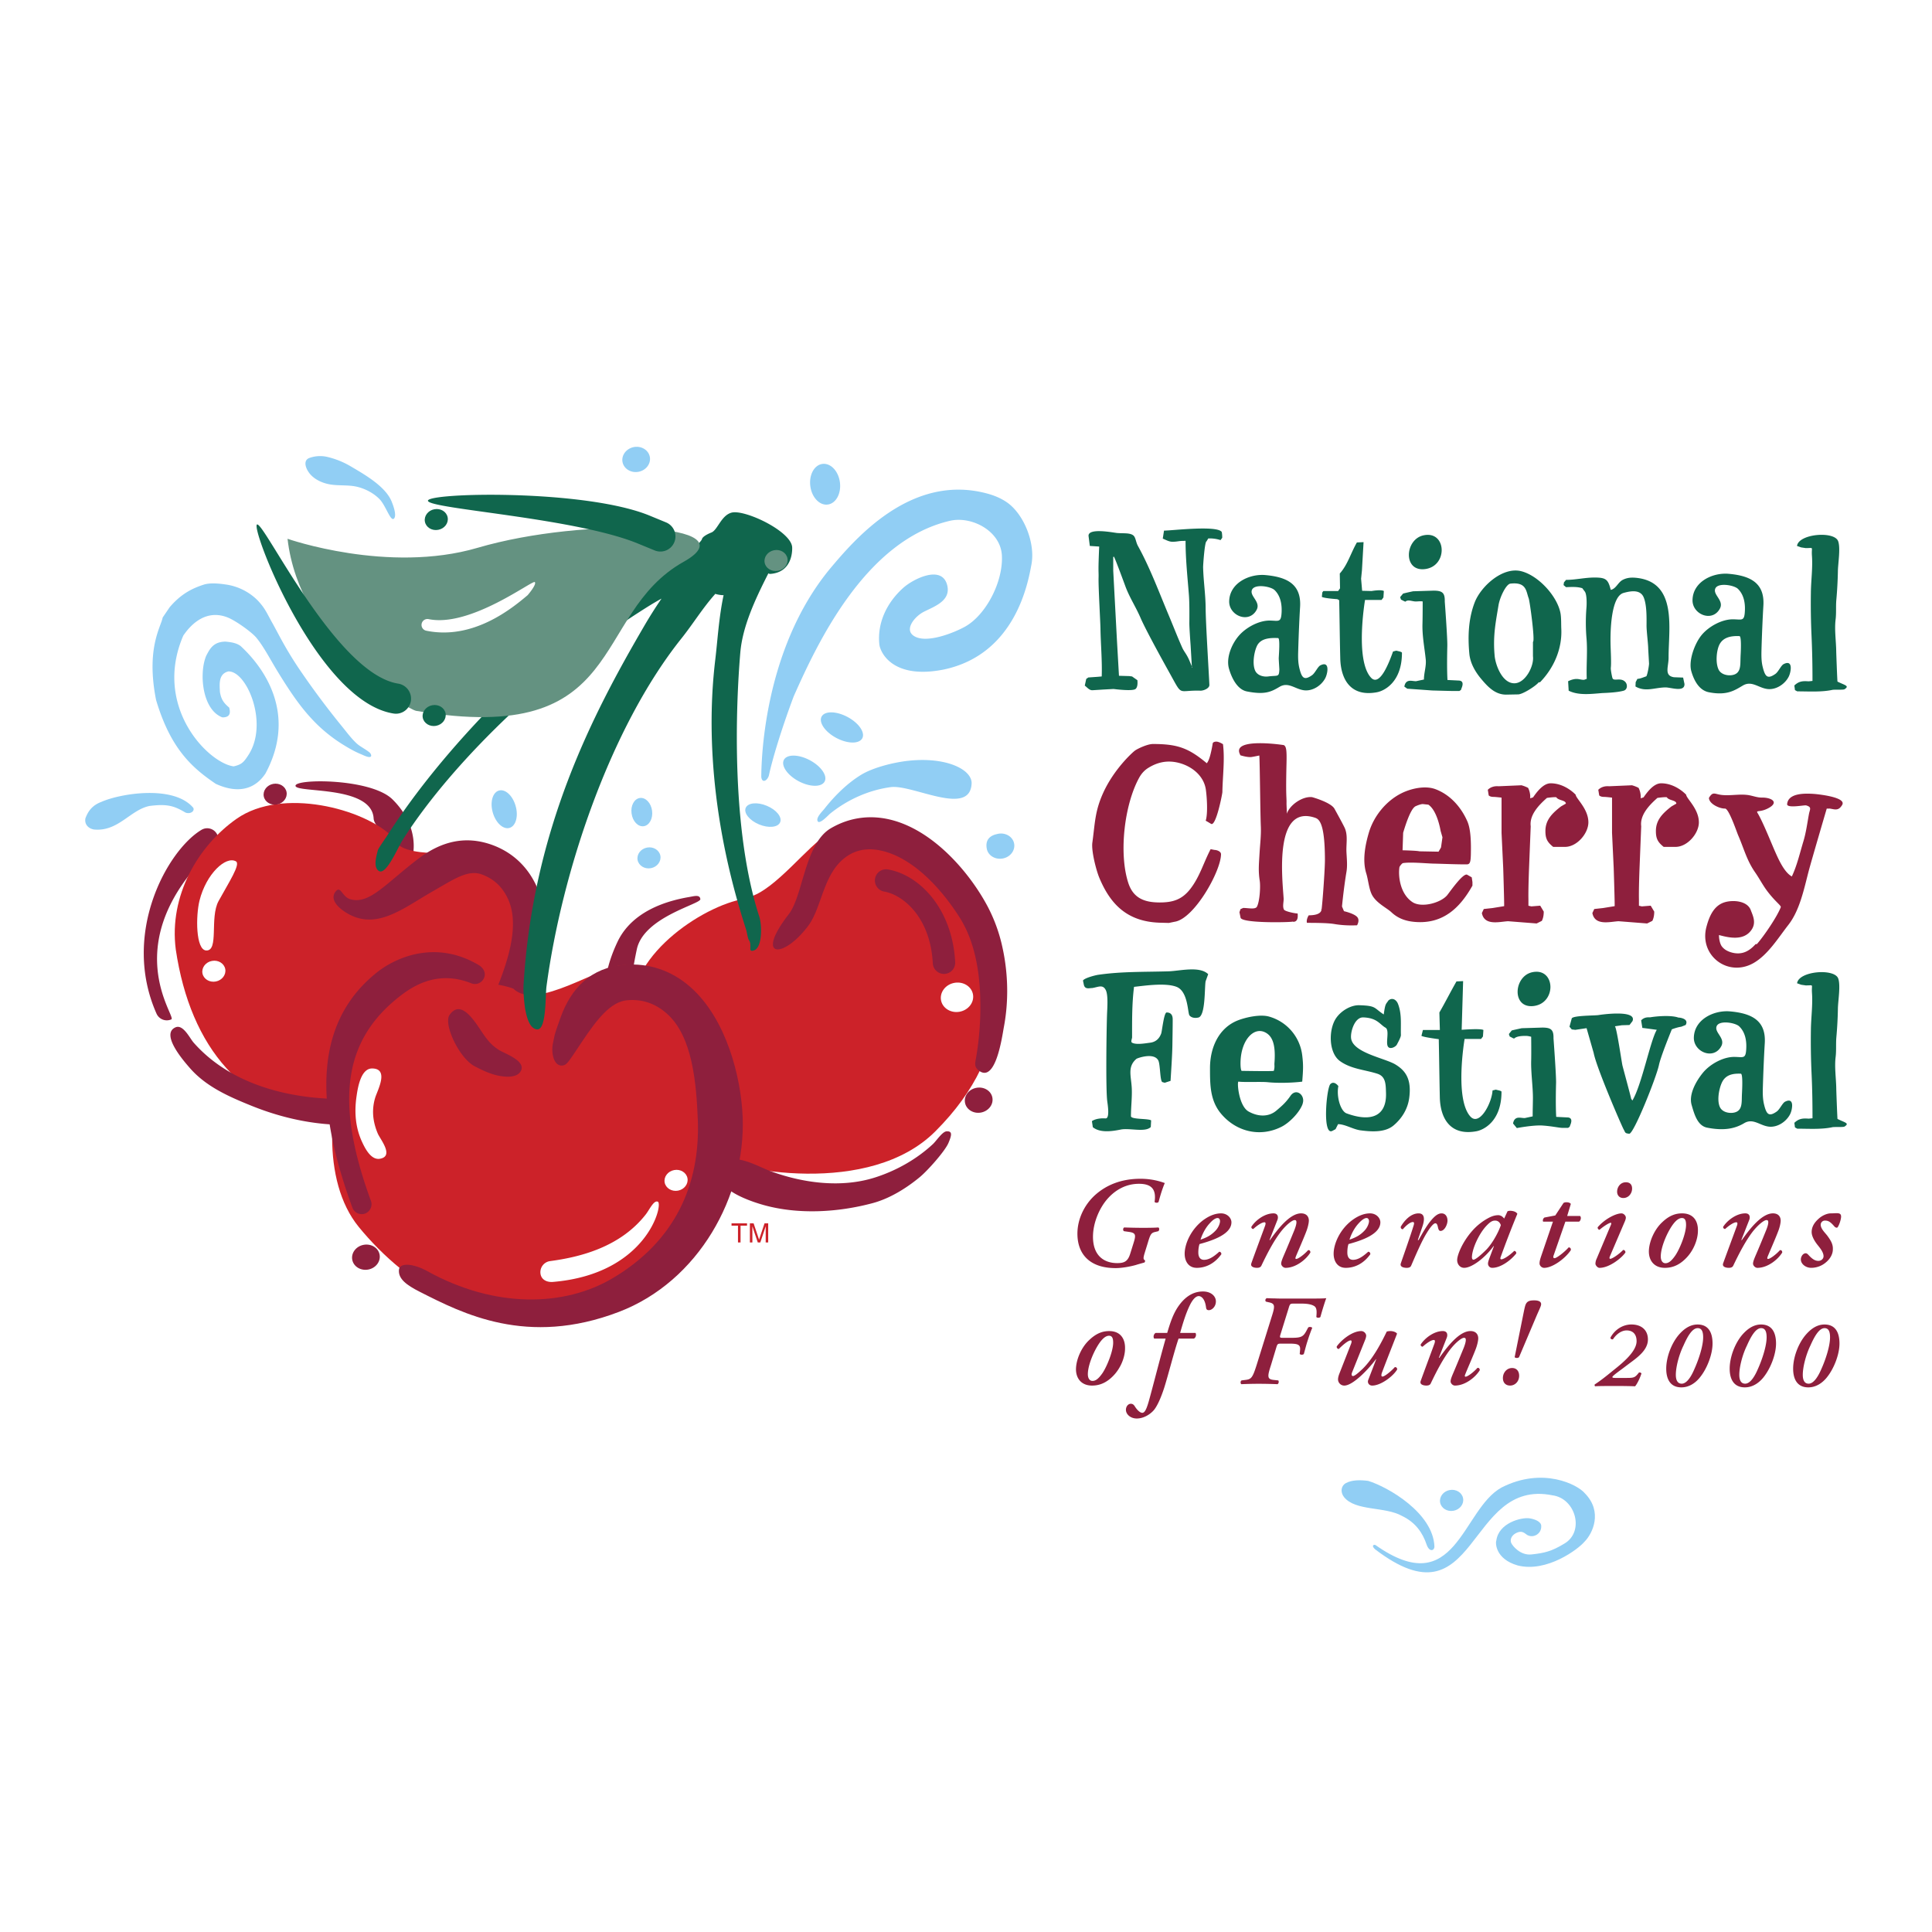 <svg xmlns="http://www.w3.org/2000/svg" width="2500" height="2500" viewBox="0 0 192.756 192.756"><g fill-rule="evenodd" clip-rule="evenodd"><path fill="#fff" d="M0 0h192.756v192.756H0V0z"/><path d="M114.176 125.102c-.104.375-.129.555.053.632.023.053.023.207-.076.234-.258.075-.605.167-.84.244-.645.177-1.428.307-2.01.307-2.535 0-3.809-1.349-3.809-3.438 0-1.418.666-2.884 1.822-3.903 1.047-.913 2.488-1.572 4.475-1.572 1.197 0 2.061.299 2.42.427-.256.592-.463 1.301-.617 1.878-.078.13-.348.103-.4 0 .18-1.234-.281-1.803-1.559-1.803-1.262 0-2.307.582-3.08 1.432-.859.938-1.508 2.459-1.508 3.851 0 1.982 1.201 2.629 2.412 2.629.707 0 1.068-.157 1.312-.967l.334-1.069c.258-.812.186-.991-.502-1.082l-.461-.066c-.131-.074-.104-.31.023-.372.811.027 1.352.036 1.932.036.527 0 1.148-.009 1.469-.036.133.062.102.298 0 .372l-.268.066c-.441.091-.518.219-.777 1.082l-.345 1.118zM121.479 121.522c.166 0 .244.155.244.321 0 .203-.152.646-.477.966-.414.426-.812.644-1.469.873.141-.461.451-1.142.928-1.644.318-.36.592-.516.774-.516zm-2.077 4.971c.85 0 1.754-.387 2.449-1.353a.218.218 0 0 0-.207-.257c-.59.54-1.055.81-1.521.81-.359 0-.566-.255-.566-.73 0-.364.055-.655.119-.842 1.428-.384 3.184-1.016 3.184-2.173 0-.426-.414-.89-1.033-.89-.488 0-1.094.167-1.805.695-1.221.928-1.828 2.367-1.828 3.335-.001.71.361 1.405 1.208 1.405zM130.584 121.779c0 .246-.105.683-.23 1.017-.232.633-.85 2.038-1.059 2.552-.062.157-.078.257.027.257.209 0 .824-.464 1.186-.875.154-.025.23.074.23.233-.438.719-1.471 1.53-2.473 1.53-.232 0-.441-.229-.441-.416 0-.15.053-.332.234-.758.334-.771.775-1.839 1.084-2.598.102-.26.203-.568.203-.773 0-.118-.023-.221-.176-.221-.221 0-.777.399-1.367 1.146-.697.902-1.328 2.089-1.959 3.415-.08.151-.229.204-.441.204-.227 0-.678-.075-.559-.438.043-.167 1.23-3.361 1.359-3.72.078-.208.104-.387-.049-.387-.258 0-.752.334-1.109.669-.129 0-.201-.101-.201-.207.406-.656 1.334-1.352 2.211-1.352.463 0 .504.386.389.669l-.787 1.996h.049c.812-1.146 1.998-2.665 3.107-2.665.565.002.772.361.772.722zM136.34 121.522c.168 0 .246.155.246.321 0 .203-.152.646-.479.966-.408.426-.812.644-1.467.873.139-.461.451-1.142.928-1.644.325-.36.594-.516.772-.516zm-2.074 4.971c.854 0 1.754-.387 2.447-1.353a.214.214 0 0 0-.205-.257c-.594.54-1.055.81-1.518.81-.363 0-.566-.255-.566-.73 0-.364.049-.655.115-.842 1.43-.384 3.18-1.016 3.18-2.173 0-.426-.41-.89-1.031-.89-.488 0-1.094.167-1.801.695-1.227.928-1.83 2.367-1.83 3.335 0 .71.361 1.405 1.209 1.405zM141.906 122.396l-.451 1.328h.078c.385-.709.822-1.441 1.146-1.842.412-.514.762-.823 1.145-.823.416 0 .592.359.592.721 0 .4-.297 1.03-.695 1.03-.154 0-.207-.143-.26-.375-.049-.255-.125-.388-.256-.388-.156 0-.447.288-.875.994-.477.771-1.018 2.024-1.545 3.248-.068.151-.232.204-.441.204-.252 0-.701-.075-.588-.438.283-.837.926-2.626 1.285-3.8.064-.208.053-.332-.076-.332-.283 0-.695.359-1.004.721-.129 0-.232-.103-.205-.259.336-.578.977-1.326 1.777-1.326.694 0 .578.748.373 1.337zM149.17 121.779c.254 0 .463.144.568.45-.184.594-.775 1.739-1.42 2.422-.564.566-1.109 1.03-1.314 1.03-.102 0-.15-.116-.15-.258.023-.849.693-2.305 1.414-3.089.41-.438.617-.555.902-.555zm.902-.204a1.259 1.259 0 0 0-.268-.249c-.096-.038-.197-.088-.301-.088-.309 0-.619.077-1.004.284a5.765 5.765 0 0 0-1.607 1.273c-.996 1.124-1.51 2.422-1.51 2.924 0 .415.283.773.699.773.742 0 2.031-.938 2.934-2.167h.035l-.459 1.229c-.092.255-.133.397-.133.522 0 .162.121.416.426.416.824 0 1.83-.721 2.398-1.441 0-.168-.105-.248-.209-.248-.562.544-1.092.84-1.283.84-.082 0-.133-.064-.068-.229a97.66 97.66 0 0 1 1.664-4.308c-.119-.229-.477-.305-.721-.305a.657.657 0 0 0-.26.05l-.333.724zM156.178 121.882l-1.16 3.336c-.08.206-.053.311.08.311.201 0 .949-.565 1.414-1.084.154.028.232.104.209.285-.57.85-1.832 1.764-2.658 1.764-.26 0-.463-.229-.463-.438 0-.177.039-.361.154-.707l1.184-3.466h-.977c-.076-.116 0-.335.131-.411l1.078-.205.826-1.253a.584.584 0 0 1 .309-.064c.182 0 .361.064.416.167l-.363 1.2h1.285c.156.155.053.491-.102.566h-1.363v-.001zM161.961 119.526c.512 0 .873-.451.873-.941 0-.411-.232-.63-.617-.63-.566 0-.877.499-.877.939 0 .336.207.632.621.632zm.101 2.447c.125-.271.168-.45.141-.555-.035-.18-.242-.359-.424-.359-.582 0-1.674.564-2.371 1.376-.039.106.055.259.18.259.414-.358.955-.695 1.107-.695.08 0 .08.075.025.207l-1.426 3.386a1.22 1.22 0 0 0-.117.5c0 .121.191.402.41.402.979 0 2.217-.988 2.58-1.53a.227.227 0 0 0-.223-.259c-.375.397-1.082.887-1.285.887-.105 0-.094-.114-.041-.243l1.444-3.376zM166.158 126.032c-.299 0-.463-.287-.463-.671 0-.953.666-2.487 1.271-3.272.336-.426.609-.566.842-.566.359 0 .41.346.41.693 0 .837-.617 2.383-1.082 3.057-.384.551-.669.759-.978.759zm-1.65-1.228c-.023.941.518 1.689 1.598 1.689.568 0 1.289-.154 2.037-.889.859-.823 1.258-1.997 1.258-2.795.029-.966-.434-1.751-1.578-1.751-.582 0-1.227.167-1.963.864-.796.722-1.325 1.942-1.352 2.882zM177.658 121.779c0 .246-.1.683-.23 1.017-.232.633-.85 2.038-1.059 2.552-.061.157-.074.257.031.257.205 0 .822-.464 1.182-.875.154-.025.232.074.232.233-.438.719-1.465 1.53-2.475 1.53-.227 0-.438-.229-.438-.416 0-.15.053-.332.232-.758.338-.771.775-1.839 1.082-2.598.105-.26.207-.568.207-.773 0-.118-.023-.221-.182-.221-.219 0-.77.399-1.367 1.146-.693.902-1.322 2.089-1.953 3.415-.078.151-.236.204-.438.204-.236 0-.684-.075-.568-.438.053-.167 1.236-3.361 1.365-3.72.078-.208.105-.387-.051-.387-.26 0-.746.334-1.109.669a.202.202 0 0 1-.205-.207c.41-.656 1.336-1.352 2.217-1.352.461 0 .502.386.385.669l-.785 1.996h.053c.809-1.146 1.996-2.665 3.104-2.665.565.002.77.361.77.722zM179.672 125.656c0-.284.203-.616.486-.616.104 0 .195.075.283.178.336.361.617.58.982.58.266 0 .512-.193.512-.464 0-.424-.396-.874-.643-1.185-.359-.467-.543-.901-.543-1.224 0-.541.285-.978.75-1.379.361-.309.822-.488 1.154-.488.594 0 1.033-.132 1.033.321 0 .346-.285 1.109-.414 1.109-.109 0-.201-.055-.279-.154-.361-.412-.568-.556-.906-.556a.419.419 0 0 0-.436.4c0 .426.428.799.658 1.105.371.507.578.864.555 1.366 0 .438-.232.928-.725 1.325-.387.323-.9.517-1.438.517-.543.002-1.029-.385-1.029-.835zM108.998 137.774c-.297 0-.463-.282-.463-.668 0-.956.67-2.488 1.273-3.273.336-.425.607-.565.84-.565.359 0 .412.345.412.696 0 .836-.619 2.38-1.08 3.053-.39.552-.671.757-.982.757zm-1.646-1.221c-.025.939.516 1.686 1.598 1.686.566 0 1.285-.154 2.033-.887.861-.826 1.262-1.996 1.262-2.797.027-.964-.439-1.753-1.584-1.753-.578 0-1.223.17-1.959.865-.796.719-1.327 1.945-1.35 2.886zM117.586 133.549c-.438 1.287-1.029 3.632-1.428 4.896-.326 1.005-.674 1.775-.994 2.189-.271.349-.951.89-1.75.89-.617 0-1.08-.412-1.08-.864 0-.349.23-.605.488-.605.18 0 .295.09.398.257.242.387.531.645.744.645.197 0 .377-.205.633-1.093.438-1.548 1.057-4.046 1.701-6.314h-1.146c-.127-.179-.027-.486.154-.565h1.146c.297-.994.58-1.881 1.105-2.642.648-.938 1.457-1.492 2.463-1.492.799 0 1.289.462 1.289.991 0 .539-.412.875-.697.875-.18 0-.256-.074-.283-.257-.102-.878-.475-1.147-.732-1.147-.287 0-.594.325-.865.865-.422.852-.711 1.829-.99 2.807h1.531c.105.154.051.467-.156.565h-1.531v-.001zM124.262 137.675c.582-.068.707-.221 1.107-1.473l1.494-4.79c.361-1.119.361-1.352-.268-1.48l-.285-.066c-.107-.077-.08-.284.078-.348.256.014.516.024.783.024.271.015.566.015.861.015h2.514c.812 0 1.496 0 1.777-.039-.092.22-.4 1.186-.582 1.866-.047.103-.357.131-.41 0 .053-.552.053-.925-.232-1.091-.219-.13-.58-.232-1.234-.232h-.812c-.334 0-.361.036-.488.462l-.812 2.615c-.09.298-.076.336.221.336h.861c.939 0 1.174-.092 1.484-.658l.191-.359c.078-.103.359-.078.412.026-.131.297-.312.811-.463 1.285-.158.479-.273.967-.375 1.314-.076.103-.336.103-.412 0l.037-.397c.039-.503-.166-.631-1.031-.631h-.887c-.295 0-.348.025-.451.373l-.537 1.775c-.363 1.121-.391 1.404.266 1.473l.465.048c.076.104.053.297-.076.377a49.405 49.405 0 0 0-1.883-.039c-.551 0-1.068.012-1.727.039-.102-.08-.102-.298.027-.377l.387-.048zM134.799 134.066c.076-.211.061-.335-.041-.335-.258 0-.84.502-1.188.861-.123-.022-.227-.103-.203-.257.412-.591 1.508-1.534 2.449-1.534.256 0 .488.234.488.466 0 .05-.025.206-.078.345l-1.328 3.312c-.09.232-.039.363.094.363.15 0 .486-.271.936-.697 1.072-1.033 1.92-2.692 2.426-3.736.1-.038.23-.052.383-.052.287 0 .582.129.646.261-.32.835-.994 2.522-1.521 3.927-.062.207-.062.348.068.348.23 0 .9-.567 1.234-.943.129 0 .23.053.23.237-.361.632-1.596 1.607-2.498 1.607-.285 0-.502-.257-.387-.563l.799-2.074h-.025c-.811 1.08-2.32 2.638-3.17 2.638a.623.623 0 0 1-.617-.616c0-.182.062-.4.156-.633l1.147-2.925zM147.484 133.524c0 .243-.105.683-.23 1.018-.232.631-.854 2.039-1.057 2.553-.066.152-.08.257.025.257.207 0 .822-.466 1.182-.878.152-.027.234.079.234.231-.439.721-1.469 1.533-2.475 1.533-.236 0-.436-.229-.436-.411 0-.152.051-.335.232-.758.334-.778.77-1.845 1.082-2.604.1-.259.203-.568.203-.775 0-.116-.023-.217-.182-.217-.217 0-.77.398-1.361 1.145-.695.902-1.328 2.087-1.959 3.416-.074.152-.23.204-.438.204-.229 0-.682-.075-.568-.437.053-.171 1.236-3.361 1.369-3.723.074-.207.1-.389-.055-.389-.258 0-.746.338-1.109.671a.204.204 0 0 1-.205-.207c.414-.654 1.342-1.353 2.215-1.353.469 0 .502.391.389.672l-.787 1.997h.051c.816-1.147 1.998-2.669 3.107-2.669.566.002.773.365.773.724zM151.902 131.515c.141-.696.215-1.095.293-1.312.143-.387.414-.465.877-.465.545 0 .75.194.67.492-.049.205-.246.589-.527 1.257l-1.66 3.919c-.104.104-.34.104-.438 0l.785-3.891zm-1.957 5.977c0-.543.385-1.005.922-1.005.439 0 .699.31.699.775 0 .564-.41.976-.9.976-.437 0-.721-.282-.721-.746zM160.236 138.283c-.5 0-.865.01-1.1.028-.033-.047-.057-.125-.033-.181.553-.366.959-.675 1.92-1.46.842-.673 2.26-1.823 2.26-2.859 0-.711-.385-1.074-.998-1.074-.52 0-1.031.382-1.359.885-.117.037-.27-.039-.248-.172.439-.811 1.244-1.306 2.09-1.306.998 0 1.645.555 1.645 1.496 0 1.036-.994 1.762-1.857 2.396l-.689.52c-.842.613-1 .768-1 .834 0 .06.061.087.307.087h1.113c.75 0 .844-.041 1.23-.537.072-.029.211 0 .25.097-.135.44-.445 1.077-.637 1.275-.23-.01-.457-.019-.688-.019-.234-.01-.471-.01-.711-.01h-1.495zM169.377 132.508c.471 0 .547.48.547.92 0 .863-.443 2.207-.867 3.148-.266.632-.723 1.474-1.271 1.474-.395 0-.588-.325-.588-.881 0-.766.307-1.996.77-2.936.366-.825.841-1.725 1.409-1.725zm-1.623 5.91c.73 0 1.365-.402 1.82-.962.732-.88 1.287-2.319 1.287-3.411 0-.884-.266-1.9-1.496-1.9-.729 0-1.346.42-1.861 1.017-.729.844-1.264 2.223-1.264 3.395 0 .86.287 1.861 1.514 1.861zM175.709 132.508c.469 0 .547.48.547.92 0 .863-.443 2.207-.867 3.148-.268.632-.725 1.474-1.275 1.474-.391 0-.584-.325-.584-.881 0-.766.303-1.996.768-2.936.366-.825.845-1.725 1.411-1.725zm-1.621 5.91c.727 0 1.361-.402 1.822-.962.727-.88 1.285-2.319 1.285-3.411 0-.884-.268-1.9-1.496-1.9-.73 0-1.344.42-1.867 1.017-.725.844-1.262 2.223-1.262 3.395 0 .86.289 1.861 1.518 1.861zM182.037 132.508c.473 0 .547.48.547.92 0 .863-.436 2.207-.861 3.148-.27.632-.727 1.474-1.275 1.474-.395 0-.584-.325-.584-.881 0-.766.307-1.996.766-2.936.366-.825.843-1.725 1.407-1.725zm-1.617 5.91c.729 0 1.359-.402 1.82-.962.729-.88 1.285-2.319 1.285-3.411 0-.884-.266-1.9-1.496-1.9-.729 0-1.344.42-1.859 1.017-.73.844-1.268 2.223-1.268 3.395 0 .86.287 1.861 1.518 1.861z" fill="#8e1f3d"/><path d="M158.113 148.978c1.842 1.867.762 4.05-.025 4.835-.607.734-3.752 3.11-6.67 2.372-2.242-.649-2.227-2.27-2.129-2.486.232-1.757 2.49-2.333 3.301-2.217.406.055 1.189.285 1.18.775.023.782-.736 1.152-1.246.955-.35-.082-.541-.656-1.33-.223-.457.266-.545.695-.412.966.113.255.889 1.261 2.033 1.13 1.275-.14 1.979-.302 3.232-1.062 2.084-1.185 1.162-4.527-1.15-4.834-8.662-1.763-7.396 13.263-17.711 5.378-.43-.394-.076-.502.061-.407 8.037 5.648 8.584-3.574 12.566-5.753 4.115-2.098 7.595-.277 8.3.571z" fill="#91cef4"/><path d="M136.504 147.748c1.984.609 6.486 3.201 6.609 6.553-.014.433-.512.571-.777-.19-.404-1.205-1.119-2.218-2.441-2.858-1.723-.974-4.66-.46-5.807-1.895-.396-.521-.271-1.123.172-1.38.633-.344 1.472-.33 2.244-.23zM145.971 149.481c.111.568-.312 1.129-.947 1.247s-1.229-.245-1.342-.817c-.104-.572.318-1.131.951-1.249.631-.12 1.232.247 1.338.819z" fill="#91cef4"/><path d="M139.873 65.132c0-.114-.424-.167-.559-.216l-.33.084c-.314.88-1.297 3.606-2.207 2.6-1.607-1.763-.588-7.741-.588-7.741h1.648l.188-.25.041-.643c-.271-.168-1.229 0-1.229 0l-.936-.023-.104-1.205.084-.834.162-2.815-.666.031c-.633 1.108-.916 2.215-1.707 3.1l.025 1.476-.189.271h-1.477l-.104.145-.043.438c.23.145 1.541.229 1.541.229l.188.102c.041 1.933.059 3.868.107 5.799.047 2.028.984 3.886 3.664 3.384.718-.135 2.491-.992 2.491-3.932zM143.836 54.854c-.014-.892-.635-1.701-1.818-1.442-1.865.403-2.061 3.64.152 3.366 1.137-.139 1.678-1.068 1.666-1.924zm1.978 13.941c-.221.182.498-.793-.211-.894l-1.188-.059c-.064-1.108-.033-2.652-.016-3.385.023-.757-.254-4.446-.254-4.446.021-.875-.248-1.082-1.123-1.082l-2.037.063s-.689.144-.998.23l-.295.352.086.25c.143.061.268.145.436.207.248-.248.684-.022 1.039-.022.186 0 .498-.044.688 0 0 0 0 1.518-.021 2.235-.035 1.2.207 2.385.326 3.542.072.675-.18 1.324-.18 2.01l-.789.167c-.189 0-.377-.044-.564-.044-.375 0-.539.229-.602.583l.291.209 2.494.178s1.834.052 2.105.052h.602l.211-.146zM121.881 53.058c-.537-.662-4.961-.118-5.748-.118l-.123.798c.309.125.623.313.955.313.521 0 .611-.086 1.133-.086.145 0 .041-.02.186 0-.002 1.791.189 3.574.33 5.354.061.753.055 2.072.047 2.829-.006.476.127 2.249.127 2.249l.129 2.207h.043l-.324-.769c-.271-.612-.504-.816-.689-1.23-.465-1.035-.869-2.092-1.307-3.133-.99-2.349-1.879-4.778-3.113-7.015-.207-.377-.217-.853-.463-1.044-.354-.273-.988-.179-1.625-.237-.377-.038-2.877-.539-2.836.291l.127 1.001.936.061c-.121 2.733-.041 2.399-.062 3.125-.025.896.174 4.279.189 5.06.023 1.515.18 3.209.125 4.775l-.422.038-.916.064-.207.145-.145.667c.248.187.441.462.75.462l1.004-.064 1.119-.061s1.881.25 2.189 0c.229-.187.207-.623.188-.875l-.531-.375-.277-.037-1.031-.03-.205-3.59-.367-6.889V55.57l.068-.03c.068.035 1.014 2.595 1.156 2.986.414 1.105 1.029 2.026 1.496 3.108.543 1.269 2.479 4.748 2.939 5.576 1.303 2.346.729 1.628 3.039 1.699.316.01.91-.232.895-.574-.055-1.289-.367-6.175-.373-7.683-.01-1.367-.217-2.651-.252-4.059-.006-.175.158-2.578.342-2.583l.172-.289a3.51 3.51 0 0 1 1.225.166l.166-.23c.011-.073-.016-.545-.059-.599zM155.77 62.719c-.021-.466.006-1.161-.094-1.612-.357-1.673-2.191-3.677-3.893-4.115-1.863-.479-4.035 1.513-4.652 3.108-.625 1.623-.697 3.382-.535 5.119.086.939.588 1.807 1.17 2.501.662.791 1.393 1.583 2.498 1.583l1.197-.023c.457 0 1.768-.835 2.059-1.21h.127c1.402-1.442 2.224-3.366 2.123-5.351zm-2.827 1.319v1.433c.129.976-.764 2.711-1.867 2.701-1.191-.009-1.852-1.778-1.951-2.701a12.944 12.944 0 0 1-.031-2.148c.066-.981.248-1.929.412-2.932.127-.793.752-2.112 1.186-2.162 1.625-.191 1.561.773 1.828 1.473.109.296.654 4.275.423 4.336zM168.059 68.232l-.133-.63-.916-.034c-1.012-.162-.531-1.038-.535-1.963-.014-2.867.926-7.574-3.281-7.96-.467-.043-.885-.005-1.301.212-.465.241-.658.887-1.188.996-.27-1.062-.482-1.232-1.637-1.232-.945 0-1.881.234-2.824.234l-.209.25-.039.27.248.207c.539-.02 1.102-.061 1.621.104l.252.335c.219.293.193 1.328.16 1.651a18.524 18.524 0 0 0 0 2.911c.131 1.374-.021 2.703.033 4.145l-.256.096c-.248.018-.5-.084-.75-.084-.312 0-.584.102-.854.227l.057.944c.99.494 2.248.323 3.338.237.111-.01 1.434-.034 2.146-.237.406-.118.387-.63.18-.857-.443-.51-1.166-.043-1.291-.394-.049-.126-.191-.839-.168-1.039.055-.443-.006-1.64-.02-2.083-.062-1.812.082-5.038 1.285-5.379.82-.234 1.713-.33 2.025.468.301.757.279 1.979.273 2.779-.002.56.166 1.849.166 2.319l.084 1.476c0 .209-.145 1.066-.268 1.273-.252.084-.637.255-.893.255l-.172.325-.021.436c1.008.584 1.922.098 3.012.094.501-.005 1.921.516 1.876-.352zM173.658 65.437l-.004.125c-.033.805.08 1.673-.893 1.801-.482.061-1.092-.103-1.307-.581-.305-.67-.203-1.821.068-2.419.365-.794 1.199-.935 2.025-.898.211.012.139 1.51.111 1.972zm4.996 1.379c.053-.466-.084-.873-.697-.559-.264.129-.529.777-.832.984-.77.532-1.012.297-1.254-.678-.143-.561-.143-1.101-.127-1.739.039-1.406.113-3.136.189-4.4.139-2.242-1.268-2.981-3.457-3.174-1.602-.146-3.578.79-3.613 2.615-.033 1.434 1.982 2.271 2.736.845.418-.797-.703-1.357-.471-1.97.24-.65 1.877-.367 2.262.007.584.563.734 1.391.699 2.168-.047 1.096-.27.887-1.16.874-1.117-.021-2.453.71-3.166 1.58-.697.853-1.318 2.561-1.018 3.606.262.913.775 1.899 1.746 2.09 1.771.348 2.539-.161 3.385-.664.895-.534 1.559.236 2.473.343.832.094 1.688-.46 2.08-1.173.102-.176.196-.477.225-.755zM127.58 65.66c-.006.059.061 1.104.061 1.123-.033.808-.131.581-1.104.705-.484.066-1.092-.098-1.309-.575-.303-.676-.109-1.837.164-2.438.361-.797 1.295-.851 2.123-.815.208.012.087 1.536.065 2zm4.85 1.285c.051-.467-.082-.874-.701-.56-.26.132-.527.775-.832.984-.766.534-1.012.298-1.25-.675-.141-.564-.146-1.1-.125-1.742.039-1.408.109-3.136.188-4.398.137-2.244-1.266-2.981-3.461-3.179-1.6-.143-3.578.79-3.613 2.618-.027 1.435 1.986 2.271 2.742.843.416-.796-.705-1.355-.477-1.969.246-.646 1.881-.366 2.264.006.586.566.734 1.395.703 2.172-.049 1.094-.273.884-1.162.869-1.117-.02-2.453.713-3.166 1.583-.699.849-1.225 2.18-.922 3.226.264.912.82 2.071 1.785 2.262 1.775.351 2.406.048 3.25-.456.893-.534 1.555.236 2.469.343.836.093 1.689-.461 2.082-1.176.099-.175.194-.472.226-.751zM184.025 68.768c-.117.075-1 .02-1.203.061-1.111.237-2.369.148-3.51.148l-.229-.125-.061-.46c.457-.437.844-.459 1.426-.416l.383-.041a94.28 94.28 0 0 0-.096-4.548 69.703 69.703 0 0 1-.062-4.291c.014-1.212.193-2.435.105-3.647-.068-.941.238-.765-.615-.765l-.457-.068-.418-.147c.156-1.218 3.717-1.516 4.102-.479.26.687-.02 2.281-.023 3.01a40.055 40.055 0 0 1-.156 2.854c-.057.639.008 1.328-.074 1.966-.123 1.032.053 2.145.064 3.184.004.215.105 2.99.127 2.999.75.376 1.231.419.697.765z" fill="#10664d"/><path d="M117.191 91.964l-.572.118-.947-.025c-3.281-.116-4.924-1.917-5.996-4.487-.314-.759-.809-2.685-.691-3.51.268-1.949.246-3.109 1.072-4.938 1.078-2.385 2.945-4.078 3.203-4.254.262-.177 1.209-.639 1.775-.639 2.461 0 3.549.405 5.367 1.92 0 0 .137-.139.273-.558.137-.418.271-1.103.318-1.435 0 0 .043-.152.33-.164s.695.257.695.257c.191 1.536-.035 3.215-.061 4.777-.008.212-.643 3.465-1.131 3.17-.176-.106-.352-.216-.533-.313.227-.712.123-2.351.014-3.108-.197-1.357-1.365-2.322-2.707-2.666-1.1-.279-2.09-.086-3.045.51-.404.252-.695.594-.922 1.014-1.459 2.69-2.012 7.472-1.078 10.411.465 1.476 1.492 1.98 3.07 1.994 1.385.014 2.318-.279 3.166-1.392.922-1.212 1.264-2.522 1.992-3.923l.396.076c.215 0 .641.141.641.424.002 1.681-2.675 6.454-4.629 6.741zM135.361 91.443c-.367-.334-1.273-.534-1.273-.534l-.197-.469c.096-.999.264-2.376.443-3.44.109-.63.039-1.278.004-1.942-.047-.843.16-1.656-.16-2.423-.145-.337-1.047-1.963-1.047-1.963-.379-.634-2.215-1.139-2.215-1.139-.941-.117-2.244.765-2.529 1.663.018-.046-.037-.857-.031-1.092.014-.632-.084-.588 0-3.988.031-1.329-.033-1.615-.254-1.771-.033-.023-5.121-.78-4.42.848l.07.161s.729.237 1.137.168c.408-.066.754-.15.754-.143.051.611.094 5.765.15 7.065.039.915-.076 1.783-.129 2.708-.057 1.018-.139 1.719.02 2.722.086.564.006 2.013-.273 2.577-.158.316-.873.134-1.373.134l-.271.117-.107.31.115.556c.205.609 5.652.434 5.15.37-.068-.006.67.264.537-.808-.018.046-1.256-.171-1.365-.386-.158-.336-.012-.75-.029-1.108-.121-1.918-.984-9.361 3.074-8.069.406.13 1.041.341 1.047 4.23 0 1.191-.375 6.073-.375 4.912 0-.128.277.611-1.23.611-.027 0-.285.448-.188.75.467.01 1.969-.011 2.75.123 1.217.207 2.254.112 2.246.126-.001-.002.34-.54-.031-.876zM146.906 88.36v-.355l-.07-.473-.449-.257c-.408-.237-1.799 1.805-2.016 2.056-.654.76-2.549 1.27-3.453.671-1.295-.865-1.42-2.727-1.295-3.486.016-.086.258-.387.346-.403.762-.125 2.316.032 3.076.05 1.018.021 2.285.082 3.293.075.33-.002.389-.246.41-.989.021-1.064.02-2.472-.357-3.32-.633-1.423-1.701-2.631-3.16-3.187-1.023-.392-2.422-.084-3.385.391-1.541.761-2.771 2.269-3.266 3.91-.377 1.265-.67 2.803-.268 4.094.197.625.271 1.601.588 2.173.449.81 1.473 1.283 1.916 1.701.66.624 1.441.895 2.348.969 2.791.234 4.488-1.387 5.742-3.62zm-3.136-3.809l-.246.421-1.904-.036c-.258-.071-1.686-.103-1.686-.103l.059-1.747c.713-2.396 1.109-2.533 1.184-2.62 0 0 .432-.218.762-.247l.57.063c.904.606 1.219 2.608 1.219 2.608l.186.645-.144 1.016zM169.496 82.043c0-1.346-1.242-2.374-1.268-2.753 0 0-1.031-1.14-2.496-1.14-.734 0-1.377.857-1.754 1.403l-.285.096a2.038 2.038 0 0 0-.211-1.043 3.285 3.285 0 0 0-.662-.259l-2.199.095h-.121c-.377-.022-.752.07-1.039.355l.094.566c.143.118.309.143.477.143.184 0 .801.073.801.073v3.523l.166 3.497s.119 3.666.094 3.809l-1.158.188-.875.096-.189.402c.248 1.317 1.805.853 2.619.817l2.844.223.52-.259c.146-.287.189-.616.189-.925l-.352-.59-.879.071-.295-.066v-.632c-.025-1.042.062-3.179.062-3.179l.164-4.116c-.143-1.135.814-2.122 1.619-2.831 0 0 .748-.109.939-.062.189.331.947.276.947.633l-.479.275c-.912.705-1.561 1.372-1.561 2.461 0 .755.189 1.108.777 1.58h1.184c1.185-.002 2.327-1.339 2.327-2.451zM158.473 82.043c0-1.346-1.242-2.374-1.268-2.753 0 0-1.031-1.14-2.496-1.14-.734 0-1.377.857-1.754 1.403l-.287.096a2.016 2.016 0 0 0-.209-1.043 3.303 3.303 0 0 0-.664-.259l-2.197.095h-.121c-.377-.022-.752.07-1.039.355l.092.566c.145.118.311.143.479.143.184 0 .801.073.801.073v3.523l.166 3.497s.117 3.666.092 3.809l-1.156.188-.875.096-.189.402c.248 1.317 1.803.853 2.619.817l2.844.223.52-.259c.146-.287.189-.616.189-.925l-.352-.59-.879.071-.297-.066v-.632c-.023-1.042.064-3.179.064-3.179l.164-4.116c-.145-1.135.814-2.122 1.619-2.831 0 0 .748-.109.938-.062.189.331.949.276.949.633l-.479.275c-.912.705-1.561 1.372-1.561 2.461 0 .755.188 1.108.777 1.58h1.184c1.183-.002 2.326-1.339 2.326-2.451zM183.789 80.317c.498-.801-2.535-1.092-2.861-1.112-.793-.048-2.516-.114-2.625 1.017-.043.454 1.734.084 1.895.132.596.175.373.379.281.863-.164.894-.291 1.865-.557 2.735-.346 1.14-.637 2.419-1.15 3.491-.758-.403-1.338-1.73-1.68-2.498-.424-.962-1.199-2.926-1.738-3.829-.189-.315.232-.042 1.049-.47 1.148-.602.344-1.081-.607-1.072-.51.01-.957-.2-1.459-.261-.84-.102-1.688.088-2.523.004-.762-.079-.9-.399-1.314.289.023.614 1.064 1.064 1.561 1.064h.047c.387.007 1.168 2.347 1.307 2.663.586 1.347.85 2.49 1.695 3.705.389.56.727 1.203 1.121 1.749.844 1.155 1.504 1.562 1.436 1.728-.369.957-1.705 2.915-2.387 3.681h-.123c-.637.705-1.34 1.092-2.326.851-.4-.101-.787-.285-1.043-.624-.205-.273-.297-.828-.283-1.135.99.273 2.383.574 3.166-.414.621-.777.201-1.528.008-2.06-.346-.955-1.795-1.048-2.623-.791-1.086.337-1.529 1.425-1.801 2.438-.768 2.855 2.131 5.078 4.691 3.624 1.439-.818 2.479-2.528 3.473-3.801 1.146-1.46 1.572-3.616 2.033-5.375.254-.972 1.801-6.234 1.801-6.234l.309-.004.359.066c.421.071.632-.042.868-.42z" fill="#8e1f3d"/><path d="M120.541 97.194c-.855-.839-2.834-.321-3.953-.285-2.385.072-4.672.005-7.025.348-.295.044-1.363.316-1.514.572l.082.397c.102.519.541.352.834.352.621-.099 1.055-.388 1.357.198.262.512.146 1.862.127 2.436-.057 1.639-.135 7.42.02 8.641.039.312.287 1.773-.178 1.732-.395-.033-.994.021-1.35.271l.09.604c.723.587 1.902.414 2.783.237.885-.179 2.441.309 3-.253l.035-.661c-.293-.21-2.014-.074-2.014-.424 0-.916.121-1.83.084-2.742-.055-1.26-.467-2.179.465-2.977.08-.064 1.717-.664 2.17.144.223.396.162 2.108.426 2.181l.227.062.58-.188c.062-1.062.164-2.481.182-3.525.012-.887.031-1.758.031-2.61 0-.416-.168-.689-.604-.689-.271 0-.461 1.881-.543 2.099-.193.523-.545.845-1.102.917-.527.068-1.387.226-1.803 0-.16-.086 0-.396 0-.539 0-1.671-.016-3.376.195-5.032 1.146-.129 3.139-.42 4.23-.006 1.176.449 1.111 2.6 1.301 2.855.012.014.248.354.889.212.717-.164.605-2.941.719-3.612l.259-.715zM130.018 109.849c.045-.703-.744-1.263-1.264-.521-.494.709-.85.996-1.4 1.469-.775.664-1.834.632-2.787.096-.996-.568-1.162-2.997-1.006-2.978.633.08 2.322-.009 2.93.058.994.104 2.494.063 3.432-.058.098-1.203.119-1.671 0-2.626a4.577 4.577 0 0 0-3.297-3.861c-.883-.257-2.322.062-3.133.379-1.877.743-2.771 2.673-2.771 4.761 0 1.641-.004 3.231 1.107 4.552 1.518 1.806 3.914 2.376 6.039 1.292.783-.4 1.736-1.376 2.066-2.197.046-.128.074-.248.084-.366zm-2.868-3.761c-.014.192.047.37-.062.752-.193.055-3.215 0-3.215 0s-.127-.128-.104-.925c.07-2.145 1.295-3.455 2.414-2.936.778.36 1.114 1.251.967 3.109zM154.686 98.445c-.016-.895-.635-1.702-1.818-1.445-1.867.405-2.062 3.644.152 3.369 1.13-.141 1.675-1.069 1.666-1.924zm1.972 13.936c-.215.183.502-.793-.207-.892 0 0-1.188-.057-1.188-.059-.064-1.104-.035-2.65-.014-3.383.018-.76-.256-4.448-.256-4.448.021-.873-.25-1.077-1.123-1.077l-2.039.062s-.689.143-1.004.225l-.287.357.084.249c.146.061.27.146.436.207.25-.253.812-.271 1.17-.271.186 0 .352.041.535.084 0 0 .021 1.679 0 2.399-.033 1.196.186 2.614.174 3.812-.008.681-.025 1.055-.025 1.735l-.791.169c-.189 0-.373-.041-.562-.041-.375 0-.541.228-.604.582l.377.457s1.623-.313 2.562-.253c.938.064 1.68.232 1.951.232h.604l.207-.146zM168.178 102.263c.389-.689-.773-.757-.709-.734-.693-.255-2.1-.155-2.828-.032-.078.012-.562-.077-.904.307l.121.753c.104.005 1.441.187 1.441.187-.65 1.078-1.516 5.562-2.438 7.057l-.123-.188c-.002-.104-.783-2.978-.863-3.294-.078-.316-.596-3.938-.766-3.925l.703-.105.764-.024s.299-.387.299-.39c.473-1.171-3.166-.641-3.4-.6-.365.058-2.49.034-2.66.327l-.227.833.227.271.355.041 1.123-.167.709 2.478c.281 1.478 2.801 7.291 2.988 7.618.184.329.115.394.559.436.443.043 2.699-5.605 2.961-6.841.184-.894 1.289-3.574 1.289-3.574s.504-.2.941-.261l.438-.173zM173.797 109.098a2.188 2.188 0 0 0-.006.123c-.033.808.082 1.674-.893 1.801-.482.062-1.094-.098-1.309-.58-.303-.671-.078-1.813.195-2.414.361-.793 1.076-.939 1.9-.905.212.013.136 1.511.113 1.975zm4.994 1.378c.055-.464-.08-.872-.695-.559-.262.132-.531.775-.836.984-.766.534-1.014.297-1.252-.675-.139-.562-.146-1.101-.127-1.743.041-1.405.113-3.135.191-4.397.139-2.247-1.268-2.983-3.461-3.179-1.602-.143-3.576.791-3.615 2.62-.027 1.43 1.986 2.27 2.74.844.42-.799-.703-1.355-.471-1.972.24-.648 1.877-.369 2.26.006.586.566.736 1.392.701 2.172-.045 1.094-.27.885-1.16.871-1.117-.021-2.451.709-3.166 1.581-.697.852-1.43 2.169-1.125 3.215.262.909.58 2.074 1.549 2.263 1.768.348 2.846.057 3.691-.447.891-.532 1.555.237 2.465.345.836.093 1.689-.462 2.086-1.176.102-.175.198-.473.225-.753zM184.025 112.399c-.117.075-.998.02-1.201.062-1.113.237-2.369.148-3.51.148l-.23-.128-.061-.455c.457-.438.846-.459 1.426-.418l.385-.039c0-1.57-.023-2.99-.098-4.552a71.243 71.243 0 0 1-.062-4.289c.014-1.212.193-2.434.109-3.646-.068-.939.236-.767-.617-.767l-.457-.066-.414-.147c.15-1.219 3.713-1.518 4.102-.483.26.692-.023 2.283-.029 3.014a38.937 38.937 0 0 1-.154 2.855c-.055.638.006 1.327-.072 1.963-.127 1.035.051 2.145.064 3.186 0 .217.107 2.99.123 3 .749.374 1.232.419.696.762zM140.596 109.556c.26-1.914-.383-2.743-1.365-3.348-1.07-.654-4.352-1.178-4.439-2.69-.039-.671.389-2.046 1.23-2.012 1.391.054 1.641.704 2.201 1.019.43.238.027 1.411.23 1.851.182.382.787.089.916-.161.094-.185.404-.727.4-.949-.033-1.05.105-2.082-.287-3.099-.178-.46-.605-.666-.961-.346-.258.4-.305.25-.465 1.392-1.012-.666-.721-.869-2.436-.921-.85-.024-1.809.552-2.307 1.275-.768 1.104-.783 3.455.373 4.294 1.107.802 2.475.861 3.736 1.266.854.275.834 1.08.861 1.932.068 2.267-1.438 2.936-3.93 2.025-.609-.223-1.033-1.68-.824-2.722 0 0-.418-.591-.801-.197-.379.39-.822 5.211.209 4.66l.312-.168.25-.498c.695 0 1.506.521 2.244.616 1.051.137 2.426.241 3.293-.488.776-.653 1.403-1.577 1.56-2.731zM149.805 108.927c0-.113-.428-.163-.561-.215l-.334.083c-.062 1.23-1.293 3.607-2.209 2.602-1.6-1.763-.578-7.74-.578-7.74h1.643l.188-.247.045-.648c-.271-.169-2.168-.019-2.168-.019l.145-4.858-.664.033c-.631 1.105-1.127 2.104-1.705 3.099l.049 1.745h-1.691l-.148.584c.229.146 1.729.332 1.729.332.041 1.934.062 3.866.105 5.799.045 2.028.986 3.889 3.668 3.385.71-.137 2.486-.99 2.486-3.935z" fill="#10664d"/><path fill="#cc2229" d="M72.985 122.282h.643v1.678h.257v-1.678h.646v-.231h-1.546v.231zM76.393 123.96v-1.126c0-.057.005-.297.005-.478h-.005l-.536 1.604h-.253l-.539-1.601h-.004c0 .178.004.418.004.475v1.126h-.248v-1.909h.369l.544 1.616h.006l.543-1.616h.364v1.909h-.25z"/><path d="M20.096 82.798c-3.384 2.025-8.03 10.339-4.478 18.337.255.565.914.818 1.478.568.564-.252-5.644-7.654 4.146-16.988.45-.427.705-1.006.384-1.535a1.106 1.106 0 0 0-1.53-.382zM29.483 78.409c.091.733 7.624-.083 7.795 3.256.039.778 1.46 1.675 1.295 3.05a1.347 1.347 0 0 0 1.178 1.492 1.345 1.345 0 0 0 1.49-1.176c.215-1.859-.521-3.733-2.08-5.273-2.142-2.124-9.776-2.085-9.678-1.349z" fill="#8e1f3d"/><path d="M39.12 83.46c-2.795-2.77-10.974-4.947-15.508-1.774-3.837 2.684-6.776 7.672-6.074 13.048 1.458 9.835 6.805 16.1 15.658 16.955 11.251 1.094 16.527-5.047 19.353-11.516 2.422-5.535 1.801-12.205-3.804-14.727-1.849-.829-9.078.658-9.551-2.051l-.074.065z" fill="#cc2229"/><path d="M21.803 89.906c-.898 1.656.06 4.977-1.228 4.923-1.06-.048-1.048-3.468-.67-4.979.67-2.683 2.628-4.474 3.633-3.914.496.273-.725 2.124-1.735 3.97z" fill="#fff"/><path d="M41.728 85.684c-3.258 2.472-4.877 4.596-6.794 4.027-.826-.246-.938-1.421-1.464-.744-.523.684.104 1.425.812 1.919 3.09 2.154 5.821-.208 8.961-2 2.001-1.14 3.436-2.154 4.821-1.646 1.239.452 2.108 1.285 2.66 2.538 1.209 2.77-.252 6.678-1.451 9.571-2.226 5.356-6.377 9.543-12.645 10.168-4.819.479-12.668-.222-17.316-5.502-.37-.423-1.034-1.84-1.791-1.521-1.574.668.88 3.442 1.423 4.065 1.619 1.855 3.872 2.843 6.125 3.755 3.63 1.472 7.57 2.203 11.487 1.812 7.41-.739 13.727-4.914 16.39-11.335 1.351-3.249 2.327-8.407.634-12.265-.888-2.02-2.426-3.475-4.448-4.218-2.745-.998-5.16-.329-7.404 1.376zM61.636 93.91c-3.05 6.338-.994 12.481 6.482 19.766a.897.897 0 0 0 1.267-.014.897.897 0 0 0-.016-1.267c-6.932-6.756-7.131-11.593-5.833-17.685.689-3.227 6.37-4.504 6.337-4.996-.034-.494-.627-.299-1.116-.218-4.281.731-6.261 2.634-7.121 4.414z" fill="#8e1f3d"/><path d="M74.702 89.61c-4.043.41-11.981 5.492-11.606 11.192.326 4.994 4.916 13.238 6.751 14.2 3.659 1.913 16.955 4.38 23.461-2.116 8.259-8.251 6.835-16.495 3.542-22.995-2.819-5.566-8.543-9.461-14.243-6.646-1.872.926-5.237 5.584-7.904 6.265v.1h-.001z" fill="#cc2229"/><path d="M51.181 98.622c-4.205-1.52-13.979-.125-16.319 5.705-2.05 5.109-2.863 13.433.932 18.085 4.726 5.787 13.158 11.544 22.699 8.197 12.12-4.25 14.628-13.104 14.458-21.116-.155-6.865-3.752-13.282-10.742-13.204-2.299.029-8.718 4.622-10.981 2.357l-.047-.024z" fill="#cc2229"/><path d="M37.307 111.845c.08.428.212.846.385 1.251.257.591 1.641 2.249.231 2.51-.902.171-1.502-1.032-1.803-1.683-.663-1.434-.774-2.965-.552-4.512.116-.813.407-2.821 1.564-2.81 1.715.019.537 2.159.305 2.903a4.85 4.85 0 0 0-.13 2.341z" fill="#fff"/><path d="M55.912 101.558c-.741 2.074-.522 1.561-.741 2.515-.216.958.082 2.431 1.037 2.22.383-.082.576-.445 1.879-2.393 1.452-2.169 2.826-3.966 4.498-4.108 1.494-.127 2.789.313 3.956 1.344 2.572 2.274 2.931 7.005 3.078 10.56.261 6.59-2.349 12.2-8.517 15.845-4.735 2.793-11.635 3.065-18.496-.731-1.355-.751-2.714-.854-2.799-.155-.109.917.732 1.551 2.07 2.226 4.249 2.154 10.701 5.513 19.873 2.006 7.955-3.04 12.662-11.564 12.345-19.459-.165-3.991-1.623-9.776-5.209-12.945-1.878-1.658-4.162-2.425-6.597-2.223-3.309.276-5.299 2.28-6.377 5.298z" fill="#8e1f3d"/><path d="M64.43 121.161c-2.553 3.27-6.567 4.263-9.544 4.659a1.116 1.116 0 0 0-.962 1.253c.08.613.648.873 1.242.825 9.405-.789 11.024-7.761 10.466-8.004-.403-.177-.831.79-1.202 1.267zM97.072 99.2c.148.795-.443 1.572-1.323 1.739-.876.165-1.711-.346-1.861-1.14-.145-.794.441-1.571 1.321-1.737.881-.165 1.713.343 1.863 1.138z" fill="#fff"/><path d="M94.621 114.048c.355-.834.407-1.218-.205-1.173-.426.062-.996.951-1.342 1.274-1.646 1.528-3.688 2.671-5.823 3.344-3.373 1.06-7.234.536-10.506-.695-1.103-.417-3.691-1.924-4.642-.648-1.656 2.237 2.603 3.656 4.056 4.068 3.472.979 7.439.747 10.894-.178 1.703-.455 3.352-1.473 4.719-2.602.761-.627 2.494-2.567 2.849-3.39zM80.625 92.385c1.426-1.897 1.476-5.331 3.893-6.967 1.127-.765 2.412-.837 3.774-.456 3.001.853 5.653 3.754 7.425 6.533 1.464 2.29 1.966 5.123 2.072 7.748a30.15 30.15 0 0 1-.404 6.276c-.09.502-.217.888.225 1.253 1.734 1.438 2.385-3.447 2.543-4.283.494-2.603.434-5.346-.131-7.931a15.988 15.988 0 0 0-1.492-4.132c-1.702-3.208-5.175-7.374-9.364-8.561-2.189-.619-4.359-.355-6.28.775-2.601 1.528-2.762 6.733-4.184 8.56-3.443 4.437-.578 4.511 1.923 1.185zM99.008 109.505c.131.685-.379 1.35-1.133 1.494-.75.139-1.467-.297-1.594-.976-.128-.683.375-1.351 1.133-1.489.75-.142 1.467.291 1.594.971zM49.135 104.267c.185.17.399.331.65.492.551.355 2.879 1.124 2.113 2.199-.37.519-1.263.543-2.183.359-.918-.186-1.819-.659-2.332-.921-1.589-.821-3.158-4.231-2.532-5.132 1.167-1.674 2.549.707 3.329 1.848.328.481.604.835.955 1.155z" fill="#8e1f3d"/><path d="M68.589 117.55c.107.563-.316 1.124-.939 1.24-.628.12-1.229-.247-1.337-.812-.104-.568.321-1.126.948-1.241.624-.12 1.224.247 1.328.813z" fill="#fff"/><path d="M87.304 87.657a1.121 1.121 0 0 0 .909 1.293c1.814.312 4.603 2.477 4.853 7.159a1.118 1.118 0 1 0 2.233-.118c-.283-5.357-3.586-8.708-6.702-9.244a1.115 1.115 0 0 0-1.293.91z" fill="#8e1f3d"/><path d="M65.886 85.374c.104.568-.316 1.126-.946 1.244-.625.116-1.219-.25-1.328-.814-.104-.568.315-1.123.943-1.241.626-.119 1.222.245 1.331.811zM101.18 84.159c.127.683-.377 1.354-1.131 1.492-.756.141-1.475-.295-1.6-.978-.15-.818.229-1.319 1.135-1.487.752-.143 1.467.296 1.596.973zM76.5 80.392c.954.394 1.554 1.132 1.335 1.646-.211.514-1.157.609-2.108.213-.948-.396-1.541-1.133-1.33-1.645.217-.517 1.157-.609 2.103-.214zM65.058 80.888c.103.777-.273 1.468-.837 1.544-.566.077-1.107-.494-1.209-1.273-.11-.776.266-1.47.834-1.544.564-.076 1.11.492 1.212 1.273zM51.446 80.415c.293 1.028.016 2.008-.616 2.186-.63.179-1.375-.512-1.667-1.54-.292-1.03-.016-2.008.618-2.188.633-.18 1.374.511 1.665 1.542zM84.557 71.531c1.123.598 1.78 1.548 1.474 2.128-.31.577-1.467.564-2.59-.034-1.124-.596-1.777-1.551-1.472-2.13.309-.58 1.469-.562 2.588.036zM80.798 75.846c1.123.598 1.782 1.55 1.476 2.128-.312.581-1.472.562-2.594-.032-1.122-.598-1.779-1.551-1.472-2.133.309-.579 1.472-.559 2.59.037z" fill="#91cef4"/><path d="M75.1 51.526c-.885-.332-1.686-.498-2.123-.377-1.028.283-1.387 1.736-2 1.979-.473.187-.889.44-.939.647-.07.269-.732.755-.779.987-.018.125-.084-.072-.107.043-3.072.762-5.9 3.803-8.159 5.256-3.036 1.95-15.053 11.821-22.403 23.373-.093.141-.848 1.223-.889 1.383-.161.637-.48 1.709.1 2.08.725.464 1.894-2.339 2.355-3.069C45.589 75.3 55.589 66.33 63.712 61.112c.778-.5 1.517-.969 2.288-1.389a44.34 44.34 0 0 0-1.778 2.819c-5.096 8.738-11.054 20.174-11.986 35.702-.054.888.121 2.189.151 2.372.136.73.395 1.979 1.175 2.086.971.127.835-3.318.962-4.289 1.525-11.389 6.328-25.757 13.437-34.683 1.215-1.522 2.119-3.038 3.409-4.484.161.078.716.153.823.132-.472 2.224-.604 4.543-.823 6.378-.441 3.702-1.29 13.577 3.083 27.032.054.169.156.849.252.982.4.543-.165 1.276.518 1.054.844-.275.808-2.526.532-3.371C72.53 81.515 73.68 67.26 73.86 65.12c.218-2.583 1.434-5.234 2.801-7.917a.347.347 0 0 0 .173.057c2.404-.161 2.199-2.681 2.199-2.681-.088-1.063-2.164-2.391-3.933-3.053z" fill="#10664d"/><path d="M78.563 55.704c.107.571-.316 1.127-.943 1.244-.628.118-1.227-.246-1.331-.812-.106-.568.319-1.123.946-1.241.623-.121 1.218.245 1.328.809zM68.212 56.048c6.833-3.832-9.801-4.548-20.562-1.394-8.927 2.619-18.962-.899-18.962-.899 1.192 10.44 11.887 17.005 12.841 17.168 21.31 3.639 17.248-9.586 26.683-14.875z" fill="#649281"/><path d="M39.265 71.189a1.506 1.506 0 0 0 1.726-1.253 1.516 1.516 0 0 0-1.257-1.729c-6.145-.966-13.232-15.847-14.067-15.883-.83-.033 5.917 17.653 13.598 18.865z" fill="#10664d"/><path d="M42.762 61.771a.589.589 0 1 0-.234 1.155c4.741.969 8.647-2.31 10.115-3.545 0 0 .916-1.052.718-1.305-.2-.255-6.41 4.546-10.599 3.695z" fill="#fff"/><path d="M42.696 49.967c.142.824 14.729 1.687 20.987 4.277l1.63.67a1.501 1.501 0 0 0 1.964-.821 1.515 1.515 0 0 0-.821-1.972l-1.621-.668c-6.469-2.676-22.273-2.307-22.139-1.486z" fill="#10664d"/><path d="M37.873 125.172c.128.68-.379 1.351-1.132 1.491-.752.14-1.469-.295-1.597-.978-.127-.681.381-1.348 1.133-1.488.753-.141 1.469.295 1.596.975zM28.589 79.021c.106.566-.316 1.123-.943 1.241-.628.117-1.225-.247-1.331-.813-.106-.568.315-1.123.941-1.241.627-.117 1.224.244 1.333.813z" fill="#8e1f3d"/><path d="M22.474 96.683c.104.566-.317 1.123-.944 1.241-.629.12-1.223-.248-1.332-.813-.102-.566.318-1.124.946-1.239.627-.12 1.221.244 1.33.811z" fill="#fff"/><path d="M44.455 71.174c.104.566-.317 1.121-.944 1.241-.63.116-1.223-.245-1.333-.814-.104-.568.321-1.124.946-1.239.627-.12 1.223.245 1.331.812zM44.663 51.62c.109.568-.311 1.125-.941 1.241-.628.119-1.223-.245-1.33-.813-.107-.568.318-1.126.94-1.239.633-.121 1.227.245 1.331.811z" fill="#10664d"/><path d="M37.6 97.021c-6.044 4.834-6.392 12.687-2.442 23.467a.991.991 0 0 0 1.265.589.993.993 0 0 0 .584-1.27c-3.661-9.993-2.64-15.989 2.707-20.271 1.364-1.091 3.866-2.808 7.306-1.432a.982.982 0 0 0 1.278-.549c.205-.505-.075-.998-.546-1.278-4.438-2.626-8.453-.613-10.152.744z" fill="#8e1f3d"/><path d="M16.926 60.584c1.062-1.237 2.083-1.828 3.397-2.253.646-.208 1.551-.112 2.201-.016a5.611 5.611 0 0 1 2.947 1.362c.269.24.507.512.726.801.343.456.607 1.016.885 1.514.325.578.629 1.163.946 1.745a36.455 36.455 0 0 0 2.092 3.399 80.503 80.503 0 0 0 3.956 5.282c.448.55.883 1.142 1.39 1.642a2.9 2.9 0 0 0 .403.337c.328.225.689.42.998.672.109.089.25.343.104.432-.191.118-.729-.161-.899-.232-.668-.27-1.289-.629-1.896-1.007a15.008 15.008 0 0 1-3.088-2.556c-.835-.894-1.562-1.883-2.237-2.897a54.826 54.826 0 0 1-1.74-2.808c-.448-.765-.971-1.699-1.537-2.379-.458-.553-2.056-1.699-2.855-2.015-2.409-.96-3.955 1.109-4.435 1.812-3.042 7.072 2.454 12.684 5.019 13.042.812-.177 1.017-.424 1.457-1.094 2.092-3.149-.134-8.443-1.982-8.379-1.021.255-.864 1.337-.837 2.054.132.733.351 1.068.926 1.555.165.598.037.982-.682.976-2.037-.767-2.34-4.457-1.605-6.162.35-.653.687-1.385 1.926-1.398.698.069 1.094.161 1.482.425 2.436 2.236 5.66 6.865 2.488 12.75-.32.448-1.667 2.516-4.948 1.016-2.356-1.598-4.506-3.48-5.958-8.37-1.021-5.164.496-7.302.659-8.225l.697-1.025zM98.625 49.278c.621.178 1.229.43 1.801.816 1.695 1.147 2.9 4.056 2.477 6.249-.316 1.659-1.525 8.923-8.733 10.454-5.096 1.019-6.333-1.687-6.435-2.486-.229-2.152.732-4.175 2.375-5.654.985-.89 3.927-2.388 4.407-.208.339 1.533-1.375 2.087-2.37 2.601-.875.456-1.865 1.665-1.082 2.313 1.159.959 4.062-.201 5.209-.837 2.107-1.171 3.835-4.511 3.683-7.132-.145-2.44-3.027-3.935-5.188-3.431-8.437 1.96-13.236 12.23-15.581 17.513-1.292 3.452-2.165 6.419-2.483 7.927-.191.55-.7.741-.752.095.013-1.253.115-12.612 6.872-20.774 2.421-2.869 8.097-9.624 15.8-7.446zM32.636 45.583a8.29 8.29 0 0 1 2.331.93c1.365.805 3.454 1.981 4.094 3.493.131.32.562 1.414.243 1.735-.333.328-.803-1.283-1.431-1.935-.593-.611-1.466-1.068-2.313-1.255-.783-.173-1.713-.087-2.504-.201-.797-.11-1.56-.454-2.048-.974-.488-.522-.843-1.44-.13-1.688a3.149 3.149 0 0 1 1.758-.105zM96.94 78.103c-.074 3.479-5.893.129-8.081.43-2.21.302-4.302 1.248-6.035 2.642-.168.137-1.042 1.105-1.241.765-.203-.355.454-.976.653-1.229 1.021-1.3 2.319-2.595 3.742-3.446 1.077-.642 3.049-1.201 4.762-1.374 3.668-.368 6.162.859 6.2 2.212zM10.123 80.001c1.872-.832 7.203-1.721 9.159.592.178.35-.326.673-.794.468-1.082-.639-1.767-.883-3.574-.649-1.916.39-3.129 2.586-5.542 2.347-.498-.084-.968-.466-.85-1.114.248-.665.645-1.291 1.601-1.644zM64.833 45.581c.127.68-.375 1.349-1.132 1.49-.751.141-1.462-.299-1.592-.976-.126-.681.379-1.344 1.13-1.49.755-.141 1.464.295 1.594.976zM83.798 48.116c.147 1.121-.394 2.115-1.21 2.221-.81.112-1.594-.707-1.741-1.83-.146-1.118.386-2.113 1.203-2.22.817-.11 1.599.705 1.748 1.829z" fill="#91cef4"/></g></svg>